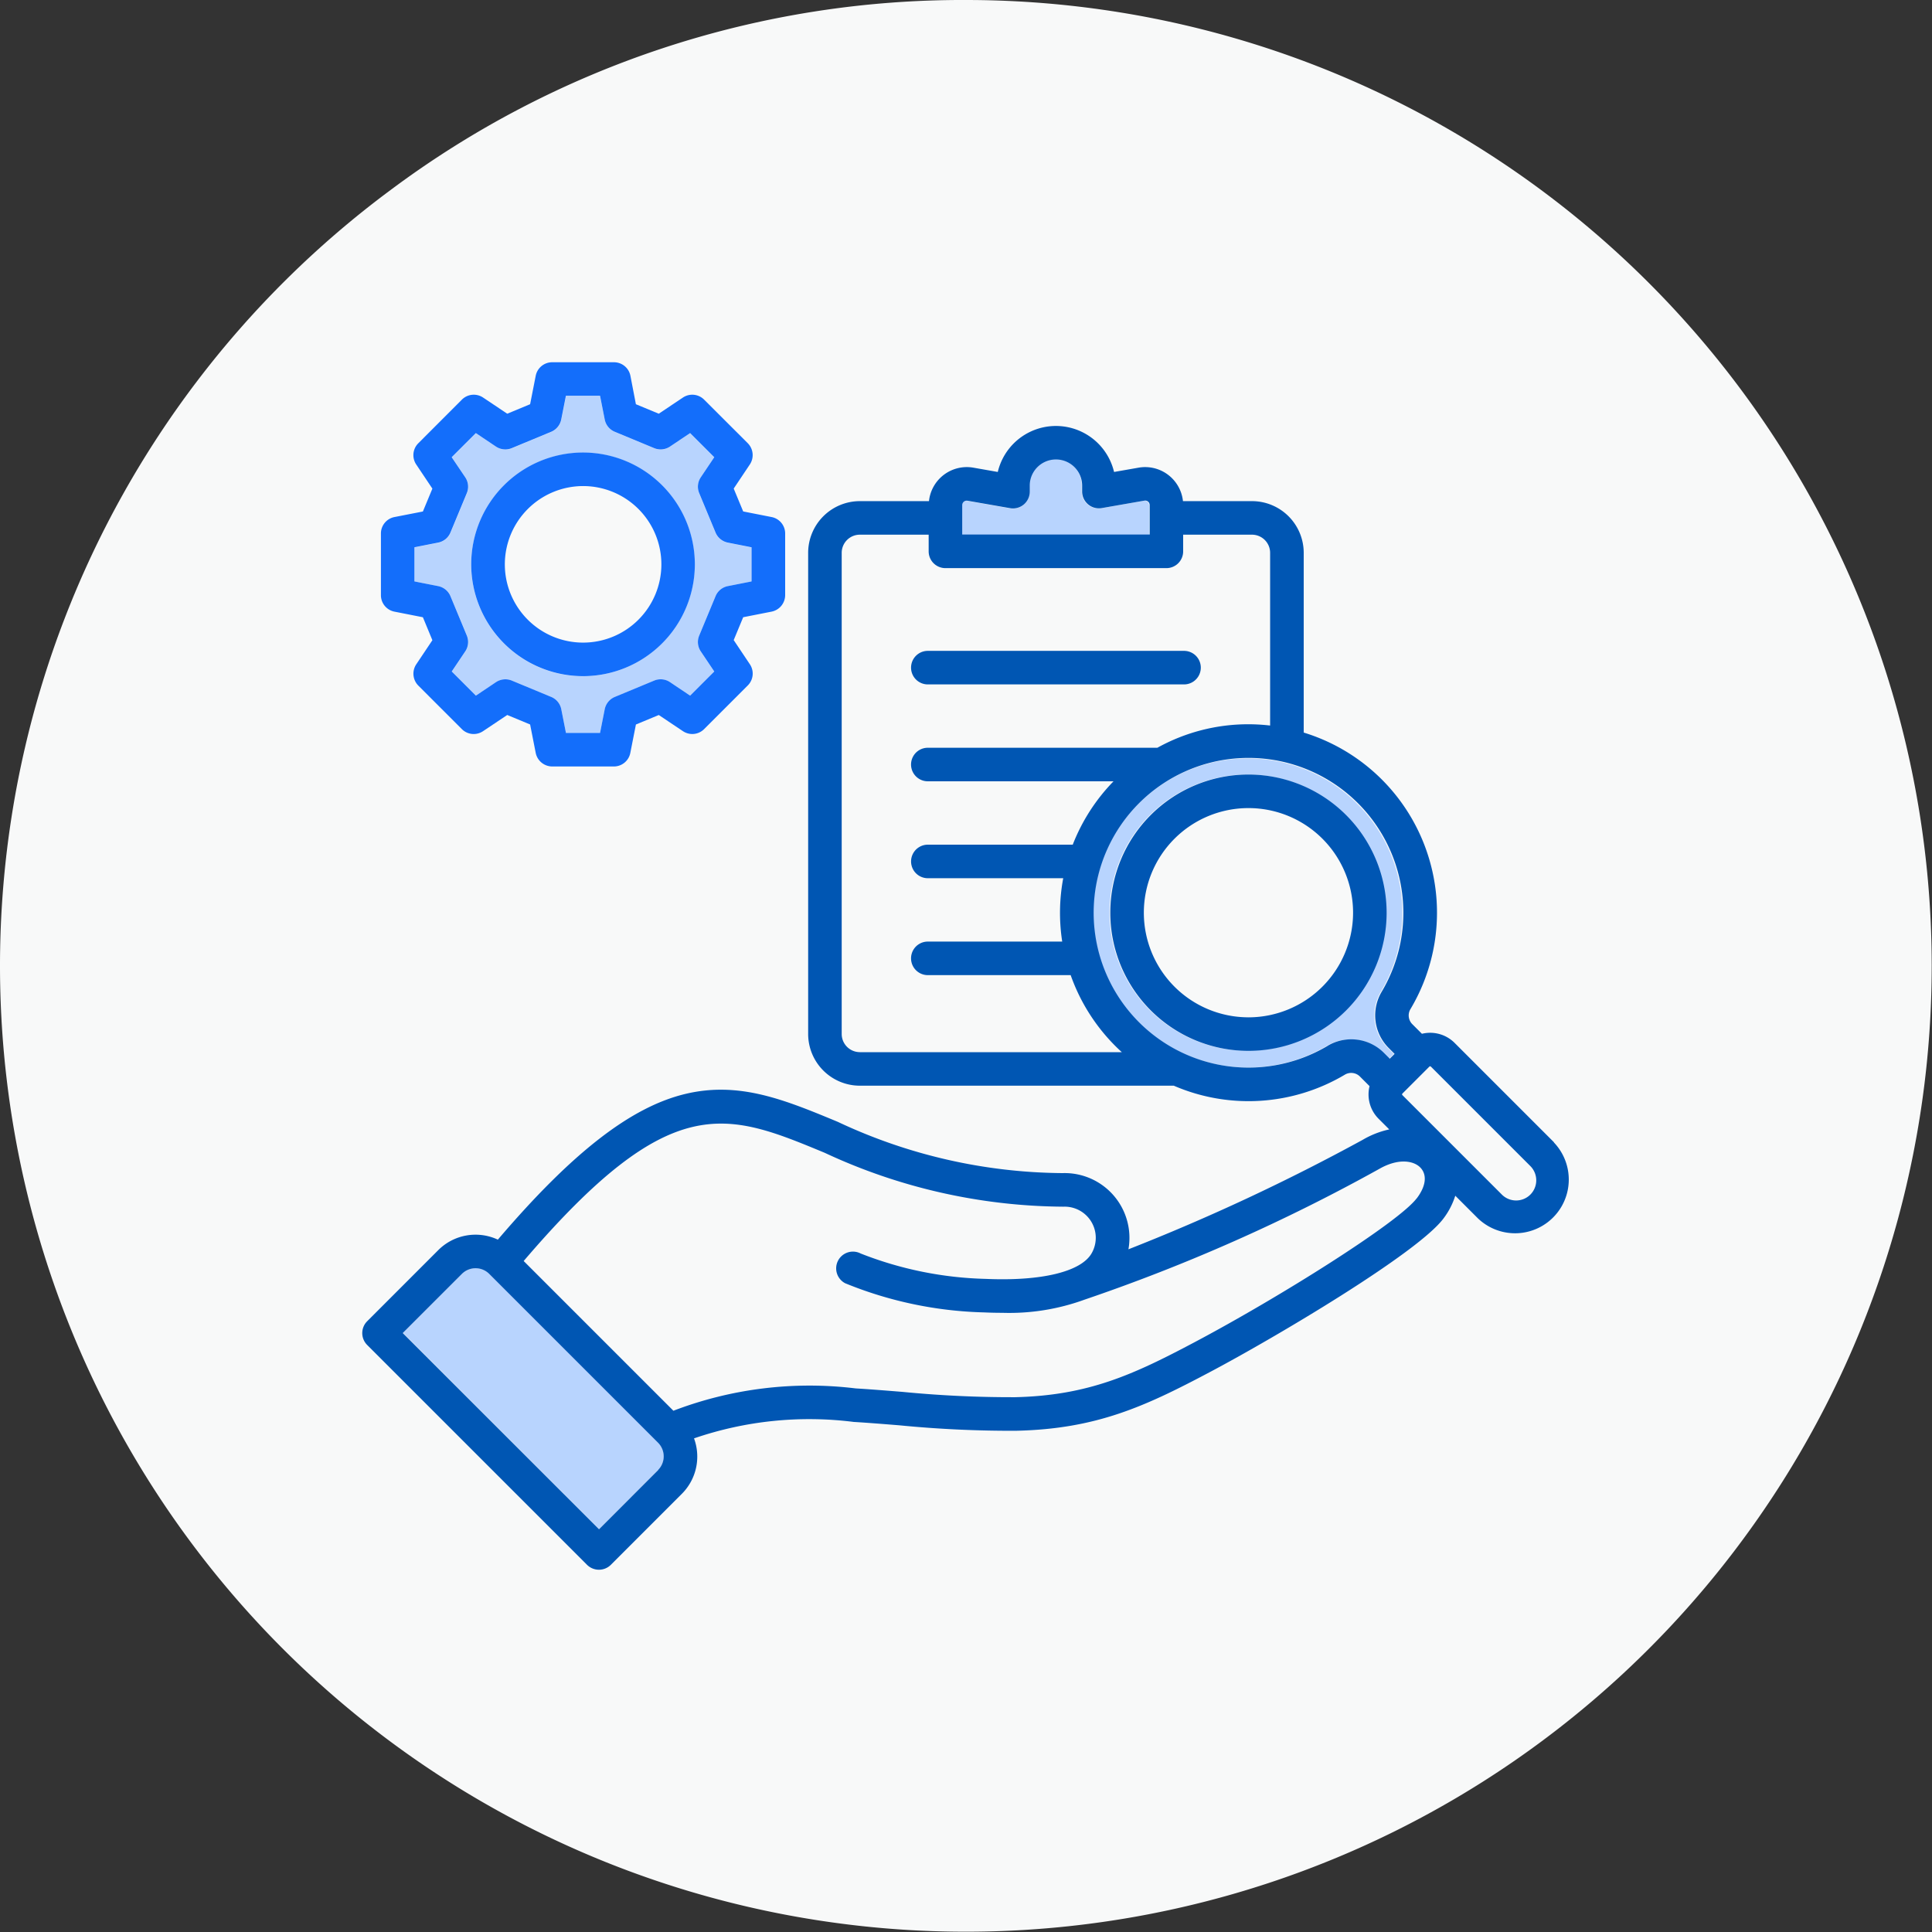 <?xml version="1.0" encoding="utf-8"?>
 <svg xmlns="http://www.w3.org/2000/svg" width="80" height="80" viewBox="0 0 80 80">
  <rect x="0" y="0" width="80" height="80" fill="#333333" stroke="none"/>
  <g id="Research_projects" data-name="Research projects" transform="translate(2049 3140)">
    <g id="Group_35642" data-name="Group 35642" transform="translate(39)">
      <g id="Group_35639" data-name="Group 35639" transform="translate(498)">
        <g id="Group_35621" data-name="Group 35621" transform="translate(93)">
          <path id="Path_106128" data-name="Path 106128" d="M40,0A39.994,39.994,0,1,1,16.169,7.871,39.566,39.566,0,0,1,40,0Z" transform="translate(-2679 -3140)" fill="#f8f9f9"/>
        </g>
      </g>
    </g>
    <g id="Group_35646" data-name="Group 35646" transform="translate(-54 -1)">
      <g id="Group_35644" data-name="Group 35644" transform="translate(-1983.996 -3127.99)">
        <g id="Group_35643" data-name="Group 35643" transform="translate(5.682 5.386)">
          <path id="Path_106208" data-name="Path 106208" d="M24.468,54.33a.8.8,0,0,0-1.119,0L20.9,56.784l8.115,8.121,2.452-2.454a.8.8,0,0,0,0-1.12l-7-7Zm37.453-9.1-.243-.243a1.912,1.912,0,0,1-.291-2.33A6.4,6.4,0,1,0,59.146,44.9a1.908,1.908,0,0,1,2.328.291l.243.243.2-.2ZM55.876,45.1a5.719,5.719,0,1,1,5.715-5.719A5.723,5.723,0,0,1,55.876,45.1Zm-4.087-22.59a.186.186,0,0,0-.218-.183l-1.762.308A.694.694,0,0,1,49,21.955v-.244a1.084,1.084,0,1,0-2.167,0v.244a.694.694,0,0,1-.813.684l-1.762-.308a.186.186,0,0,0-.218.183v1.22h7.752v-1.22Z" transform="translate(-20.896 -17.987)" fill="#b8d4fe"/>
        </g>
        <path id="Path_106209" data-name="Path 106209" d="M20.045,8.222Zm6.676,8.413a.694.694,0,0,1,.694-.694H38.024a.694.694,0,1,1,0,1.389H27.415A.694.694,0,0,1,26.721,16.635Zm13.971,4.427a5.721,5.721,0,1,0,5.721,5.721A5.728,5.728,0,0,0,40.692,21.062Zm0,10.053a4.332,4.332,0,1,1,4.332-4.332A4.337,4.337,0,0,1,40.692,31.116Zm12.655,5.178-4.12-4.12a1.431,1.431,0,0,0-1.352-.376l-.391-.391a.511.511,0,0,1-.08-.638,7.8,7.8,0,0,0-4.424-11.444V11.881a2.142,2.142,0,0,0-2.14-2.14H37.98a1.575,1.575,0,0,0-1.837-1.386l-1.016.178a2.474,2.474,0,0,0-4.815,0L29.3,8.355a1.575,1.575,0,0,0-1.837,1.386H24.6a2.142,2.142,0,0,0-2.14,2.14V31.806a2.142,2.142,0,0,0,2.14,2.14h13a7.8,7.8,0,0,0,7.077-.452.511.511,0,0,1,.638.08l.391.391a1.441,1.441,0,0,0-.042.34,1.422,1.422,0,0,0,.419,1.013l.439.439a3.709,3.709,0,0,0-1.1.431,84.972,84.972,0,0,1-9.7,4.533A2.684,2.684,0,0,0,33,37.566a22.19,22.19,0,0,1-9.318-2.125c-2.189-.908-4.08-1.693-6.322-1.15S12.7,36.7,9.611,40.321a2.182,2.182,0,0,0-2.465.432L4.2,43.7a.694.694,0,0,0,0,.982l9.106,9.106a.7.7,0,0,0,.982,0l2.946-2.946a2.181,2.181,0,0,0,.5-2.292,14.694,14.694,0,0,1,6.612-.681c.6.036,1.233.087,1.9.141a47.442,47.442,0,0,0,4.82.225c3.341-.074,5.35-1.011,8.034-2.433,2.734-1.448,8.564-4.907,9.656-6.342a3.116,3.116,0,0,0,.5-.958l.937.937a2.224,2.224,0,0,0,3.144-3.145ZM16.252,49.859,13.8,52.313,5.673,44.189l2.455-2.455a.8.8,0,0,1,1.121,0l7,7a.8.8,0,0,1,0,1.121Zm31.4-11.241c-.764,1-5.658,4.078-9.2,5.955-2.509,1.329-4.38,2.2-7.415,2.272a46.533,46.533,0,0,1-4.678-.221c-.676-.054-1.315-.106-1.931-.143a15.772,15.772,0,0,0-7.548.925l-6.2-6.2c6.089-7.125,8.372-6.178,12.465-4.481a23.675,23.675,0,0,0,9.862,2.231h.026A1.289,1.289,0,0,1,34.19,40.9c-.449.755-2.086,1.147-4.378,1.046a15.122,15.122,0,0,1-5.177-1.051.694.694,0,1,0-.641,1.232,16.249,16.249,0,0,0,5.757,1.207c.242.011.493.017.748.017a9.11,9.11,0,0,0,3.4-.543A74.632,74.632,0,0,0,46.112,37.39c.8-.459,1.448-.338,1.718-.032s.2.77-.174,1.259ZM28.839,9.907a.186.186,0,0,1,.218-.183l1.764.308a.694.694,0,0,0,.814-.684V9.1a1.085,1.085,0,0,1,2.17,0v.244a.694.694,0,0,0,.814.684l1.764-.308a.186.186,0,0,1,.218.183v1.22H28.839V9.907ZM24.6,32.557a.752.752,0,0,1-.751-.751V11.881a.752.752,0,0,1,.751-.751h2.85v.691a.694.694,0,0,0,.694.694h9.15a.694.694,0,0,0,.694-.694V11.13h2.85a.752.752,0,0,1,.751.751v7.152a7.844,7.844,0,0,0-.9-.053,7.754,7.754,0,0,0-3.769.973H27.415a.694.694,0,1,0,0,1.389h7.69a7.821,7.821,0,0,0-1.689,2.624h-6a.694.694,0,1,0,0,1.389h5.606a7.777,7.777,0,0,0-.042,2.624H27.415a.694.694,0,1,0,0,1.389H33.33a7.827,7.827,0,0,0,2.118,3.19H24.6ZM43.965,32.3a6.412,6.412,0,1,1,2.244-2.244,1.911,1.911,0,0,0,.291,2.33l.243.243-.2.2-.243-.243a1.911,1.911,0,0,0-2.33-.291Zm8.4,6.155a.835.835,0,0,1-1.18,0l-4.12-4.12a.045.045,0,0,1,0-.061l1.119-1.119a.045.045,0,0,1,.061,0l4.12,4.12a.836.836,0,0,1,0,1.18Z" transform="translate(0 0)" fill="#0056b3"/>
      </g>
      <g id="Group_35645" data-name="Group 35645" transform="translate(-1983.996 -3127.99)">
        <g id="Group_35643-2" data-name="Group 35643" transform="translate(5.682 5.386)">
          <path id="Path_106208-2" data-name="Path 106208" d="M35.325,24.258l-.982-.194a.694.694,0,0,1-.507-.415l-.677-1.633a.7.7,0,0,1,.065-.653l.558-.833-1-1-.832.558a.693.693,0,0,1-.652.065l-1.632-.678a.694.694,0,0,1-.415-.507l-.194-.983H27.647l-.194.983a.694.694,0,0,1-.415.507l-1.632.678a.694.694,0,0,1-.652-.065l-.832-.559-1,1,.558.833a.7.7,0,0,1,.065.653l-.677,1.633a.694.694,0,0,1-.507.415l-.982.194v1.413l.982.194a.694.694,0,0,1,.506.415l.677,1.633a.7.7,0,0,1-.065.653l-.558.833,1,1,.832-.559a.694.694,0,0,1,.652-.065l1.632.677a.694.694,0,0,1,.415.507l.194.983h1.412l.194-.983a.694.694,0,0,1,.415-.507l1.632-.677a.693.693,0,0,1,.652.065l.832.558,1-1-.558-.833a.7.7,0,0,1-.065-.653l.677-1.633a.694.694,0,0,1,.506-.415l.982-.194V24.257Zm-6.972,5.335a4.628,4.628,0,1,1,4.625-4.628A4.632,4.632,0,0,1,28.353,29.592Z" transform="translate(-20.896 -17.987)" fill="#b8d4fe"/>
        </g>
        <path id="Path_106209-2" data-name="Path 106209" d="M5.329,14.317l1.178.232L6.9,15.5l-.669,1a.7.7,0,0,0,.086.878l1.807,1.807A.694.694,0,0,0,9,19.265l1-.669.947.393.232,1.179a.7.7,0,0,0,.681.56h2.555a.694.694,0,0,0,.681-.56l.232-1.178.947-.393,1,.669a.694.694,0,0,0,.878-.086l1.807-1.807a.694.694,0,0,0,.086-.878l-.669-1,.393-.947,1.178-.232a.7.7,0,0,0,.56-.681V11.081a.694.694,0,0,0-.56-.681l-1.178-.232-.393-.947.669-1a.7.7,0,0,0-.086-.878L18.152,5.538a.694.694,0,0,0-.878-.086l-1,.669-.947-.393L15.1,4.55a.694.694,0,0,0-.681-.56H11.86a.694.694,0,0,0-.681.56l-.232,1.178L10,6.121,9,5.452a.694.694,0,0,0-.878.086L6.317,7.345a.694.694,0,0,0-.086.878l.669,1-.393.947L5.329,10.4a.694.694,0,0,0-.56.681v2.555a.694.694,0,0,0,.56.681Zm.829-2.666.983-.194a.694.694,0,0,0,.507-.415l.678-1.634a.694.694,0,0,0-.065-.653L7.7,7.923l1-1,.833.559a.7.7,0,0,0,.653.065l1.634-.678a.7.7,0,0,0,.415-.507l.194-.983h1.414l.194.983a.694.694,0,0,0,.415.507l1.634.678a.7.7,0,0,0,.653-.065l.833-.559,1,1-.559.833a.694.694,0,0,0-.065.653l.678,1.634a.7.7,0,0,0,.507.415l.983.194v1.414l-.983.194a.694.694,0,0,0-.507.415l-.678,1.634a.694.694,0,0,0,.065.653l.559.833-1,1-.833-.559a.694.694,0,0,0-.653-.065l-1.634.678a.7.7,0,0,0-.415.507l-.194.983H12.431l-.194-.983a.694.694,0,0,0-.415-.507l-1.634-.678a.7.7,0,0,0-.653.065l-.833.559-1-1,.559-.833a.694.694,0,0,0,.065-.653l-.678-1.634a.7.7,0,0,0-.507-.415l-.983-.194V11.652Zm6.98,5.337a4.63,4.63,0,1,0-4.63-4.63A4.635,4.635,0,0,0,13.138,16.988Zm0-7.871A3.241,3.241,0,1,1,9.9,12.358,3.245,3.245,0,0,1,13.138,9.117Z" transform="translate(0 0)" fill="#136efb"/>
      </g>
    </g>
  </g>
</svg>
